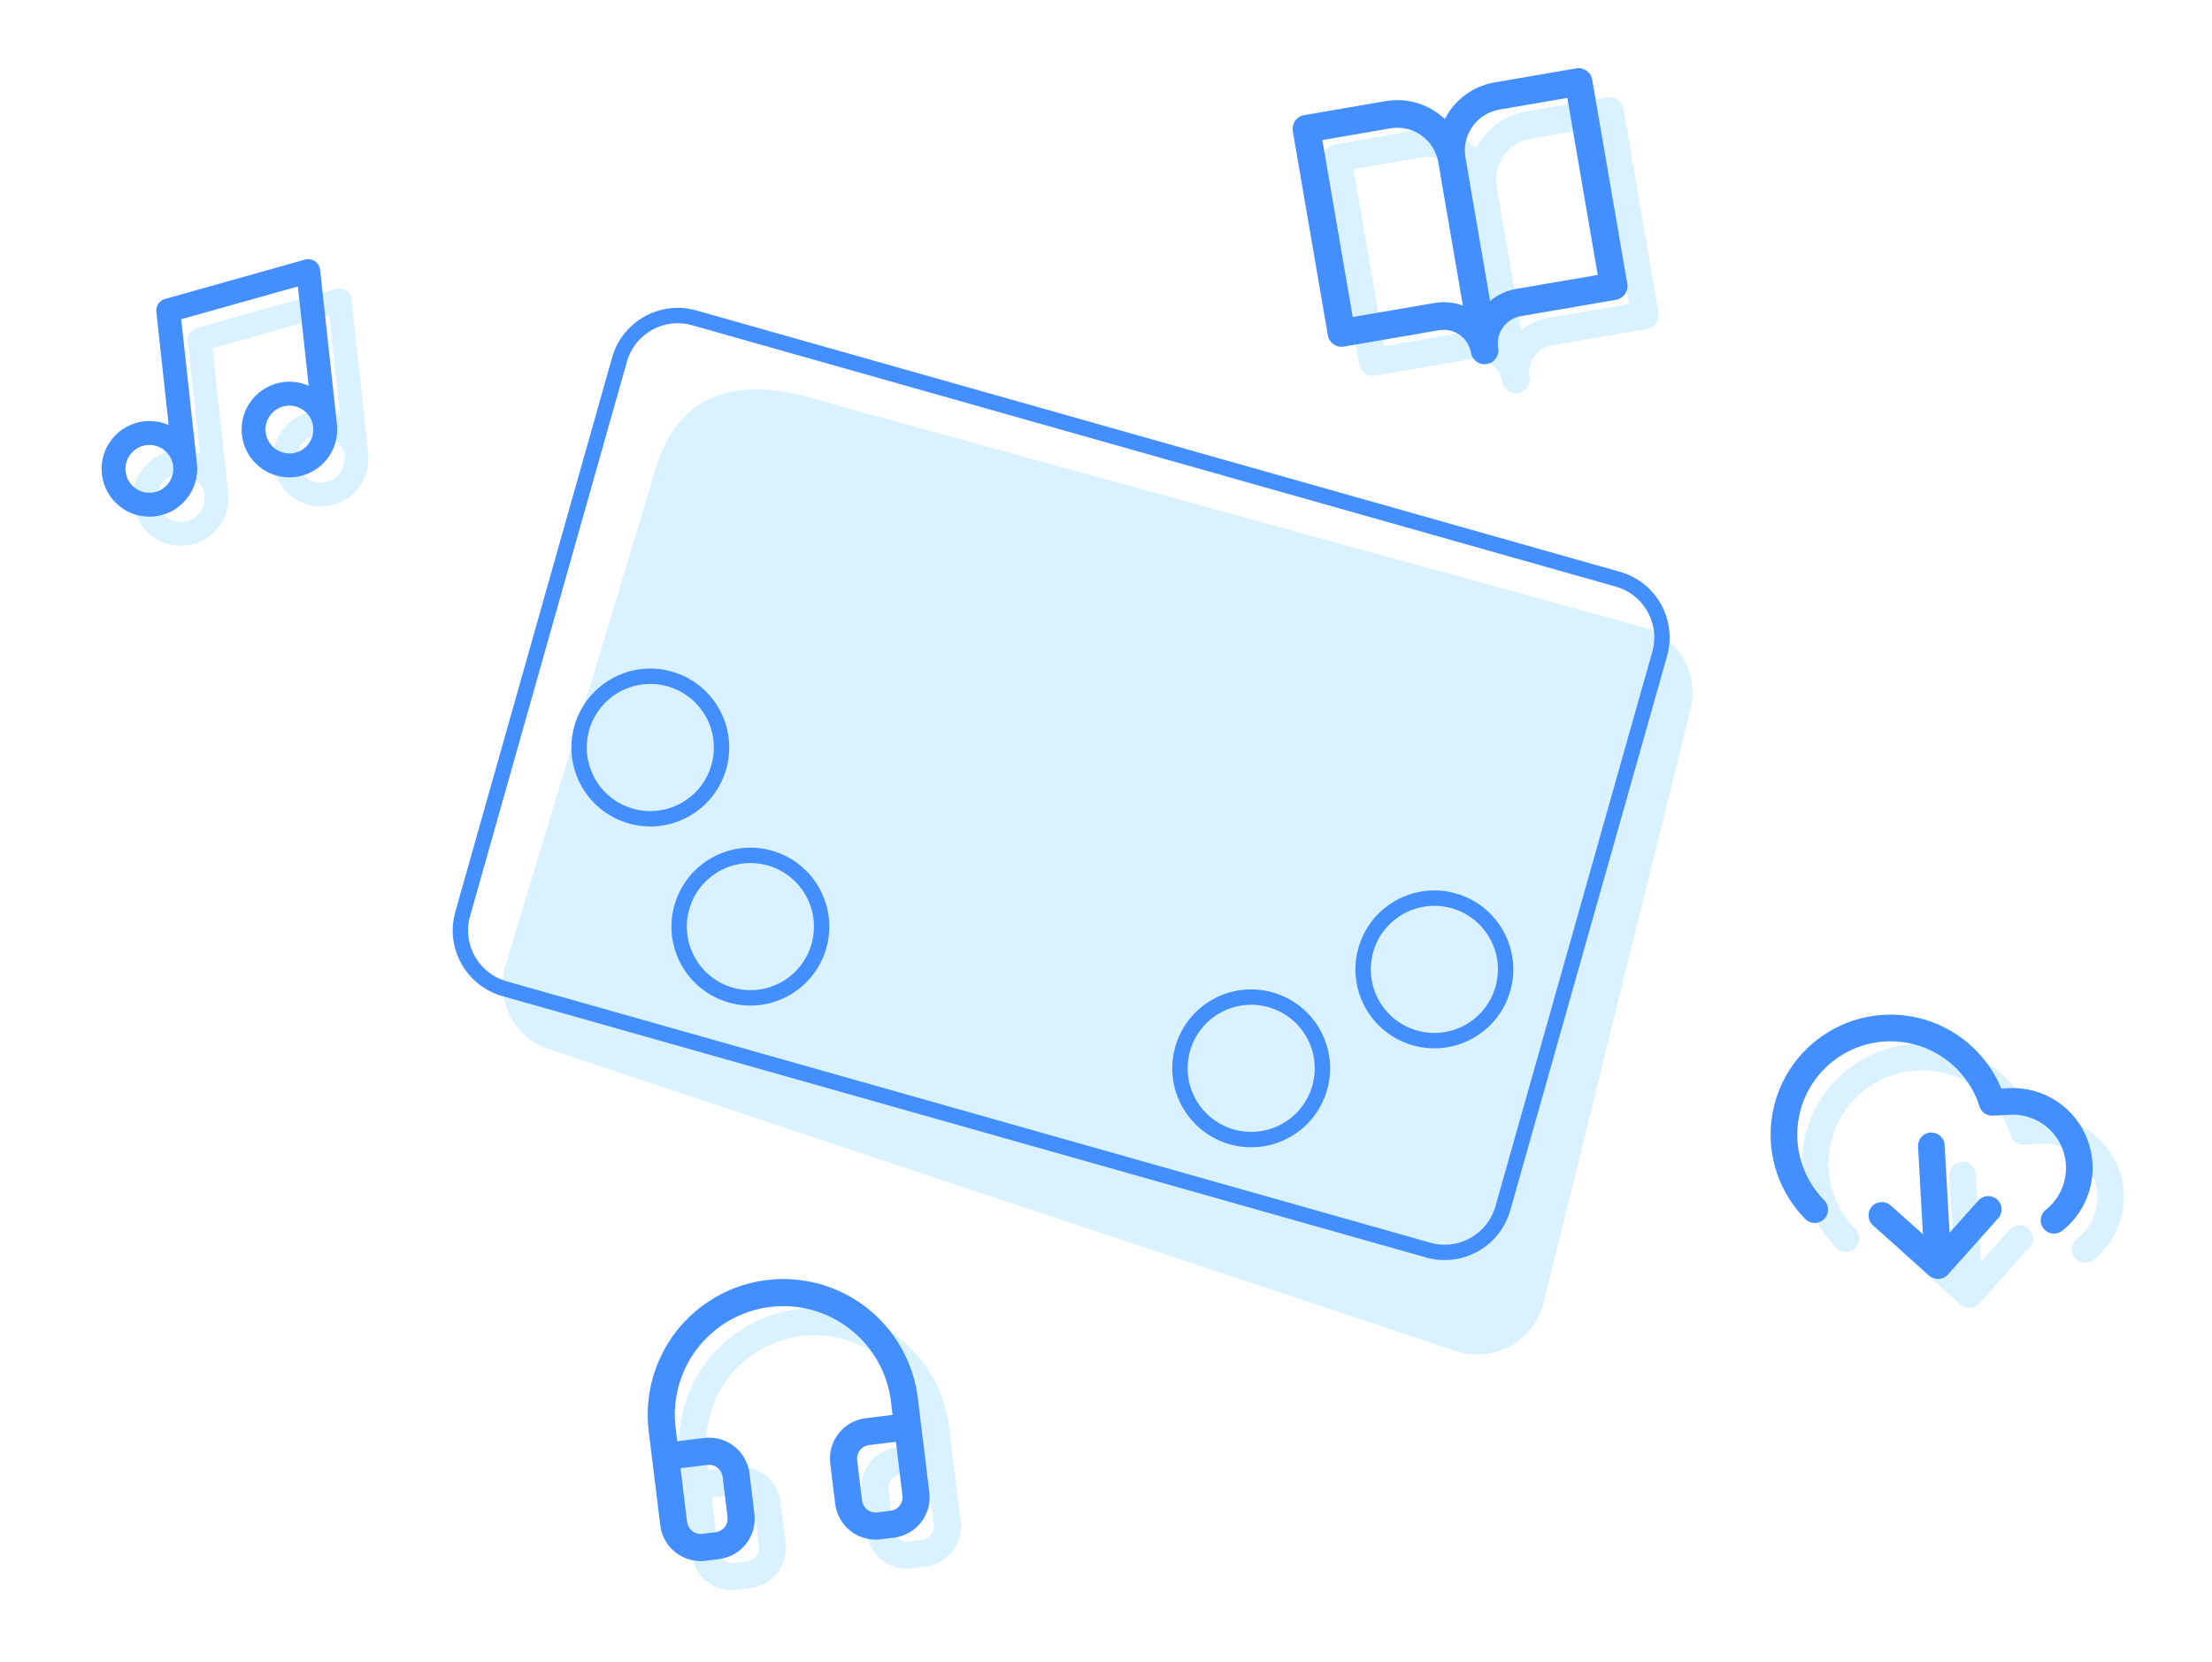 <svg width="575" height="432" viewBox="0 0 575 432" fill="none" xmlns="http://www.w3.org/2000/svg">
<rect width="575" height="432" fill="white"/>
<path fill-rule="evenodd" clip-rule="evenodd" d="M90.002 75.451C90.759 75.963 91.253 76.781 91.352 77.689L95.729 117.849C96.473 124.673 91.544 130.808 84.719 131.552C77.895 132.296 71.76 127.367 71.016 120.543C70.272 113.718 75.201 107.583 82.026 106.839C84.276 106.594 86.452 106.965 88.384 107.818L85.571 82.009L55.24 90.525L59.333 128.068C60.077 134.892 55.147 141.028 48.323 141.772C41.498 142.515 35.363 137.586 34.619 130.762C33.875 123.937 38.804 117.802 45.629 117.058C47.88 116.813 50.055 117.184 51.987 118.038L48.777 88.582C48.612 87.072 49.563 85.664 51.026 85.254L87.422 75.034C88.302 74.787 89.245 74.94 90.002 75.451ZM53.154 128.741C52.782 125.329 49.715 122.865 46.302 123.236C42.89 123.608 40.426 126.676 40.798 130.088C41.169 133.501 44.237 135.965 47.649 135.593C51.062 135.221 53.526 132.154 53.154 128.741ZM89.551 118.522C89.179 115.11 86.111 112.645 82.699 113.017C79.287 113.389 76.822 116.457 77.194 119.869C77.566 123.281 80.634 125.746 84.046 125.374C87.458 125.002 89.923 121.934 89.551 118.522Z" fill="#DAF2FF"/>
<path fill-rule="evenodd" clip-rule="evenodd" d="M208.321 347.228C200.899 348.138 194.143 351.958 189.538 357.849C184.934 363.74 182.858 371.219 183.767 378.641L184.196 382.139L191.192 381.281C193.975 380.94 196.779 381.718 198.989 383.445C201.198 385.172 202.63 387.705 202.972 390.489L204.258 400.982C204.599 403.765 203.82 406.57 202.094 408.779C200.367 410.988 197.833 412.421 195.05 412.762L191.552 413.191C188.769 413.532 185.965 412.753 183.756 411.026C181.546 409.3 180.114 406.766 179.773 403.983L176.772 379.498C175.635 370.221 178.229 360.873 183.985 353.509C189.741 346.145 198.186 341.369 207.463 340.232C216.74 339.095 226.089 341.69 233.452 347.446C240.816 353.202 245.592 361.647 246.729 370.924L249.73 395.409C250.071 398.192 249.292 400.996 247.566 403.206C245.839 405.415 243.305 406.847 240.522 407.189L237.025 407.617C234.241 407.958 231.437 407.18 229.228 405.453C227.019 403.726 225.586 401.193 225.245 398.41L223.959 387.916C223.618 385.133 224.396 382.329 226.123 380.119C227.849 377.91 230.383 376.478 233.166 376.137L240.162 375.279L239.733 371.781C238.823 364.36 235.003 357.604 229.112 352.999C223.221 348.394 215.742 346.318 208.321 347.228ZM241.019 382.275L234.024 383.132C233.096 383.246 232.251 383.724 231.676 384.46C231.1 385.196 230.841 386.131 230.954 387.059L232.241 397.552C232.354 398.48 232.832 399.325 233.568 399.9C234.305 400.476 235.239 400.735 236.167 400.622L239.665 400.193C240.593 400.079 241.437 399.602 242.013 398.865C242.588 398.129 242.848 397.194 242.734 396.266L241.019 382.275ZM186.768 403.126C186.882 404.053 187.36 404.898 188.096 405.473C188.832 406.049 189.767 406.309 190.695 406.195L194.193 405.766C195.12 405.652 195.965 405.175 196.541 404.438C197.116 403.702 197.376 402.767 197.262 401.84L195.976 391.346C195.862 390.418 195.385 389.574 194.648 388.998C193.912 388.423 192.977 388.163 192.049 388.277L185.054 389.134L186.768 403.126Z" fill="#DAF2FF"/>
<path fill-rule="evenodd" clip-rule="evenodd" d="M344.189 41.636C343.853 39.682 345.165 37.825 347.119 37.49L368.348 33.842C373.04 33.036 377.86 34.126 381.747 36.874C382.445 37.367 383.102 37.906 383.716 38.486C384.101 37.734 384.541 37.007 385.034 36.309C387.781 32.421 391.961 29.785 396.653 28.978L417.881 25.331C419.835 24.995 421.691 26.307 422.027 28.261L431.146 81.332C431.482 83.286 430.17 85.142 428.216 85.478L403.45 89.734C401.573 90.056 399.901 91.111 398.802 92.666C397.703 94.221 397.267 96.149 397.589 98.026C397.925 99.98 396.613 101.836 394.659 102.172C392.705 102.508 390.849 101.196 390.513 99.242C390.191 97.365 389.136 95.693 387.581 94.594C386.026 93.495 384.098 93.059 382.221 93.381L357.455 97.637C355.501 97.973 353.644 96.661 353.309 94.707L344.189 41.636ZM388.407 86.985C386.062 86.12 383.511 85.875 381.005 86.305L359.777 89.953L351.873 43.958L369.564 40.918C372.379 40.434 375.271 41.089 377.603 42.737C379.936 44.386 381.518 46.893 382.002 49.708L388.407 86.985ZM395.483 85.769C397.405 84.171 399.728 83.088 402.234 82.657L423.462 79.01L415.559 33.015L397.868 36.054C395.053 36.538 392.546 38.12 390.897 40.453C389.249 42.785 388.594 45.678 389.078 48.492L395.483 85.769Z" fill="#DAF2FF"/>
<path fill-rule="evenodd" clip-rule="evenodd" d="M496.724 271.389C501.421 270.957 506.154 271.596 510.568 273.258C514.982 274.92 518.961 277.562 522.206 280.984C524.826 283.747 526.912 286.96 528.368 290.461L530.163 290.361C534.574 290.112 538.952 291.275 542.657 293.68C546.363 296.086 549.206 299.611 550.773 303.742C552.34 307.873 552.55 312.396 551.373 316.655C550.195 320.914 547.691 324.687 544.224 327.426C542.723 328.612 540.544 328.356 539.358 326.855C538.172 325.354 538.427 323.175 539.929 321.989C542.24 320.163 543.909 317.648 544.694 314.808C545.48 311.969 545.34 308.954 544.295 306.2C543.25 303.445 541.355 301.096 538.884 299.492C536.413 297.888 533.496 297.113 530.555 297.279L526.193 297.523C524.614 297.611 523.176 296.618 522.698 295.11C521.589 291.613 519.702 288.414 517.178 285.752C514.654 283.09 511.559 281.035 508.126 279.742C504.693 278.45 501.012 277.952 497.359 278.288C493.706 278.624 490.177 279.785 487.037 281.682C483.898 283.579 481.229 286.164 479.233 289.242C477.237 292.319 475.965 295.81 475.513 299.45C475.061 303.09 475.441 306.786 476.624 310.258C477.807 313.731 479.762 316.889 482.343 319.497C483.688 320.857 483.677 323.05 482.317 324.396C480.957 325.742 478.763 325.731 477.418 324.371C474.1 321.018 471.586 316.957 470.065 312.493C468.544 308.028 468.056 303.277 468.637 298.596C469.218 293.916 470.853 289.428 473.42 285.471C475.986 281.514 479.417 278.191 483.453 275.752C487.49 273.312 492.028 271.821 496.724 271.389ZM509.99 301.897C511.901 301.79 513.536 303.253 513.643 305.163L514.914 327.944L522.403 319.57C523.678 318.144 525.869 318.021 527.295 319.297C528.721 320.572 528.843 322.762 527.568 324.189L514.504 338.797C513.228 340.224 511.038 340.346 509.612 339.071L495.003 326.007C493.577 324.731 493.455 322.541 494.73 321.115C496.006 319.688 498.196 319.566 499.622 320.842L507.996 328.33L506.724 305.549C506.618 303.639 508.08 302.004 509.99 301.897Z" fill="#DAF2FF"/>
<path d="M169.74 124.19C178.113 90.698 208.902 102.879 218.331 105.547L427.062 162.963C436.491 165.63 441.973 175.437 439.305 184.866L401.119 339.116C398.451 348.545 388.645 354.026 379.216 351.358L143.571 273.01C134.142 270.342 128.661 260.536 131.328 251.106L169.74 124.19Z" fill="#DAF2FF"/>
<path d="M180.469 82.608L420.559 150.533C428.925 152.9 433.788 161.601 431.421 169.967L390.666 314.022C388.299 322.388 379.598 327.251 371.232 324.884L131.142 256.959C122.776 254.592 117.912 245.891 120.279 237.525L161.034 93.471C163.401 85.105 172.102 80.241 180.469 82.608Z" stroke="#448FFF" stroke-width="4"/>
<circle cx="169.045" cy="194.274" r="18.516" transform="rotate(15.797 169.045 194.274)" stroke="#448FFF" stroke-width="4"/>
<circle cx="195.061" cy="240.818" r="18.516" transform="rotate(15.797 195.061 240.818)" stroke="#448FFF" stroke-width="4"/>
<circle cx="325.243" cy="277.649" r="18.516" transform="rotate(15.797 325.243 277.649)" stroke="#448FFF" stroke-width="4"/>
<circle cx="372.855" cy="251.935" r="18.516" transform="rotate(15.797 372.855 251.935)" stroke="#448FFF" stroke-width="4"/>
<path fill-rule="evenodd" clip-rule="evenodd" d="M81.862 67.889C82.619 68.401 83.112 69.219 83.212 70.127L87.589 110.287C88.333 117.111 83.404 123.246 76.579 123.99C69.755 124.734 63.62 119.805 62.876 112.98C62.132 106.156 67.061 100.021 73.885 99.277C76.136 99.031 78.312 99.403 80.244 100.256L77.431 74.447L47.1 82.963L51.193 120.506C51.936 127.33 47.007 133.466 40.183 134.209C33.358 134.953 27.223 130.024 26.479 123.2C25.735 116.375 30.664 110.24 37.489 109.496C39.739 109.251 41.915 109.622 43.847 110.476L40.636 81.02C40.472 79.51 41.423 78.102 42.886 77.692L79.282 67.472C80.162 67.225 81.105 67.378 81.862 67.889ZM45.014 121.179C44.642 117.767 41.575 115.302 38.162 115.674C34.75 116.046 32.285 119.114 32.657 122.526C33.029 125.938 36.097 128.403 39.509 128.031C42.922 127.659 45.386 124.591 45.014 121.179ZM81.411 110.96C81.039 107.548 77.971 105.083 74.559 105.455C71.147 105.827 68.682 108.895 69.054 112.307C69.426 115.719 72.494 118.184 75.906 117.812C79.318 117.44 81.783 114.372 81.411 110.96Z" fill="#448FFF"/>
<path fill-rule="evenodd" clip-rule="evenodd" d="M200.18 339.666C192.759 340.576 186.003 344.396 181.398 350.287C176.793 356.178 174.718 363.657 175.627 371.079L176.056 374.577L183.052 373.719C185.835 373.378 188.639 374.156 190.848 375.883C193.058 377.61 194.49 380.143 194.831 382.927L196.118 393.42C196.459 396.203 195.68 399.008 193.953 401.217C192.227 403.426 189.693 404.859 186.91 405.2L183.412 405.629C180.629 405.97 177.825 405.191 175.615 403.464C173.406 401.738 171.974 399.204 171.633 396.421L168.632 371.936C167.494 362.659 170.089 353.311 175.845 345.947C181.601 338.583 190.046 333.807 199.323 332.67C208.6 331.533 217.948 334.128 225.312 339.884C232.676 345.64 237.452 354.085 238.589 363.362L241.59 387.847C241.931 390.63 241.152 393.434 239.426 395.644C237.699 397.853 235.165 399.285 232.382 399.627L228.884 400.055C226.101 400.396 223.297 399.618 221.088 397.891C218.878 396.164 217.446 393.631 217.105 390.848L215.819 380.354C215.477 377.571 216.256 374.767 217.983 372.557C219.709 370.348 222.243 368.916 225.026 368.575L232.022 367.717L231.593 364.219C230.683 356.798 226.863 350.042 220.972 345.437C215.081 340.832 207.602 338.756 200.18 339.666ZM232.879 374.713L225.883 375.57C224.956 375.684 224.111 376.162 223.536 376.898C222.96 377.634 222.701 378.569 222.814 379.497L224.1 389.99C224.214 390.918 224.692 391.763 225.428 392.338C226.164 392.914 227.099 393.173 228.027 393.06L231.525 392.631C232.452 392.517 233.297 392.04 233.873 391.303C234.448 390.567 234.708 389.632 234.594 388.704L232.879 374.713ZM178.628 395.564C178.742 396.491 179.219 397.336 179.956 397.911C180.692 398.487 181.627 398.747 182.555 398.633L186.053 398.204C186.98 398.09 187.825 397.613 188.4 396.876C188.976 396.14 189.236 395.205 189.122 394.278L187.836 383.784C187.722 382.856 187.244 382.012 186.508 381.436C185.772 380.861 184.837 380.601 183.909 380.715L176.913 381.572L178.628 395.564Z" fill="#448FFF"/>
<path fill-rule="evenodd" clip-rule="evenodd" d="M336.049 34.074C335.713 32.12 337.025 30.263 338.979 29.928L360.208 26.28C364.9 25.474 369.719 26.564 373.607 29.312C374.305 29.805 374.962 30.344 375.576 30.924C375.961 30.172 376.401 29.445 376.894 28.747C379.641 24.859 383.821 22.222 388.512 21.416L409.741 17.768C411.695 17.433 413.551 18.745 413.887 20.699L423.006 73.77C423.342 75.724 422.03 77.58 420.076 77.916L395.31 82.172C393.433 82.494 391.761 83.549 390.662 85.104C389.563 86.659 389.127 88.587 389.449 90.464C389.785 92.418 388.473 94.274 386.519 94.61C384.565 94.945 382.709 93.634 382.373 91.68C382.051 89.803 380.996 88.131 379.441 87.032C377.886 85.933 375.958 85.497 374.081 85.819L349.314 90.075C347.36 90.411 345.504 89.099 345.168 87.145L336.049 34.074ZM380.267 79.423C377.922 78.558 375.371 78.313 372.865 78.743L351.637 82.391L343.733 36.396L361.424 33.356C364.239 32.872 367.131 33.527 369.463 35.175C371.796 36.824 373.378 39.331 373.862 42.146L380.267 79.423ZM387.343 78.207C389.265 76.609 391.588 75.526 394.094 75.096L415.322 71.448L407.419 25.453L389.728 28.492C386.913 28.976 384.406 30.558 382.757 32.891C381.109 35.224 380.454 38.115 380.938 40.931L387.343 78.207Z" fill="#448FFF"/>
<path fill-rule="evenodd" clip-rule="evenodd" d="M488.584 263.826C493.281 263.395 498.014 264.034 502.428 265.696C506.842 267.358 510.821 270 514.066 273.422C516.686 276.185 518.772 279.398 520.228 282.899L522.023 282.799C526.433 282.55 530.811 283.712 534.517 286.118C538.223 288.524 541.066 292.048 542.633 296.18C544.2 300.311 544.41 304.834 543.233 309.093C542.055 313.352 539.551 317.125 536.084 319.864C534.582 321.05 532.404 320.794 531.218 319.293C530.032 317.792 530.287 315.613 531.788 314.427C534.1 312.601 535.769 310.086 536.554 307.246C537.339 304.407 537.199 301.392 536.155 298.637C535.11 295.883 533.214 293.534 530.744 291.93C528.273 290.326 525.355 289.551 522.414 289.717L518.053 289.961C516.474 290.049 515.035 289.056 514.558 287.548C513.449 284.051 511.562 280.852 509.038 278.19C506.514 275.528 503.419 273.473 499.986 272.18C496.553 270.887 492.871 270.39 489.219 270.726C485.566 271.062 482.037 272.223 478.897 274.12C475.757 276.017 473.089 278.602 471.093 281.679C469.097 284.757 467.825 288.248 467.373 291.888C466.921 295.528 467.301 299.224 468.484 302.696C469.667 306.169 471.622 309.327 474.202 311.935C475.548 313.295 475.537 315.488 474.177 316.834C472.817 318.18 470.623 318.169 469.277 316.809C465.96 313.456 463.446 309.395 461.925 304.931C460.404 300.466 459.916 295.715 460.497 291.034C461.078 286.354 462.713 281.866 465.28 277.909C467.846 273.952 471.277 270.629 475.313 268.19C479.35 265.75 483.887 264.258 488.584 263.826ZM501.85 294.335C503.761 294.228 505.396 295.691 505.502 297.601L506.774 320.382L514.263 312.008C515.538 310.581 517.728 310.459 519.155 311.735C520.581 313.01 520.703 315.2 519.428 316.627L506.364 331.235C505.088 332.662 502.898 332.784 501.472 331.508L486.863 318.445C485.437 317.169 485.315 314.979 486.59 313.553C487.865 312.126 490.056 312.004 491.482 313.28L499.856 320.768L498.584 297.987C498.478 296.077 499.94 294.442 501.85 294.335Z" fill="#448FFF"/>
</svg>
